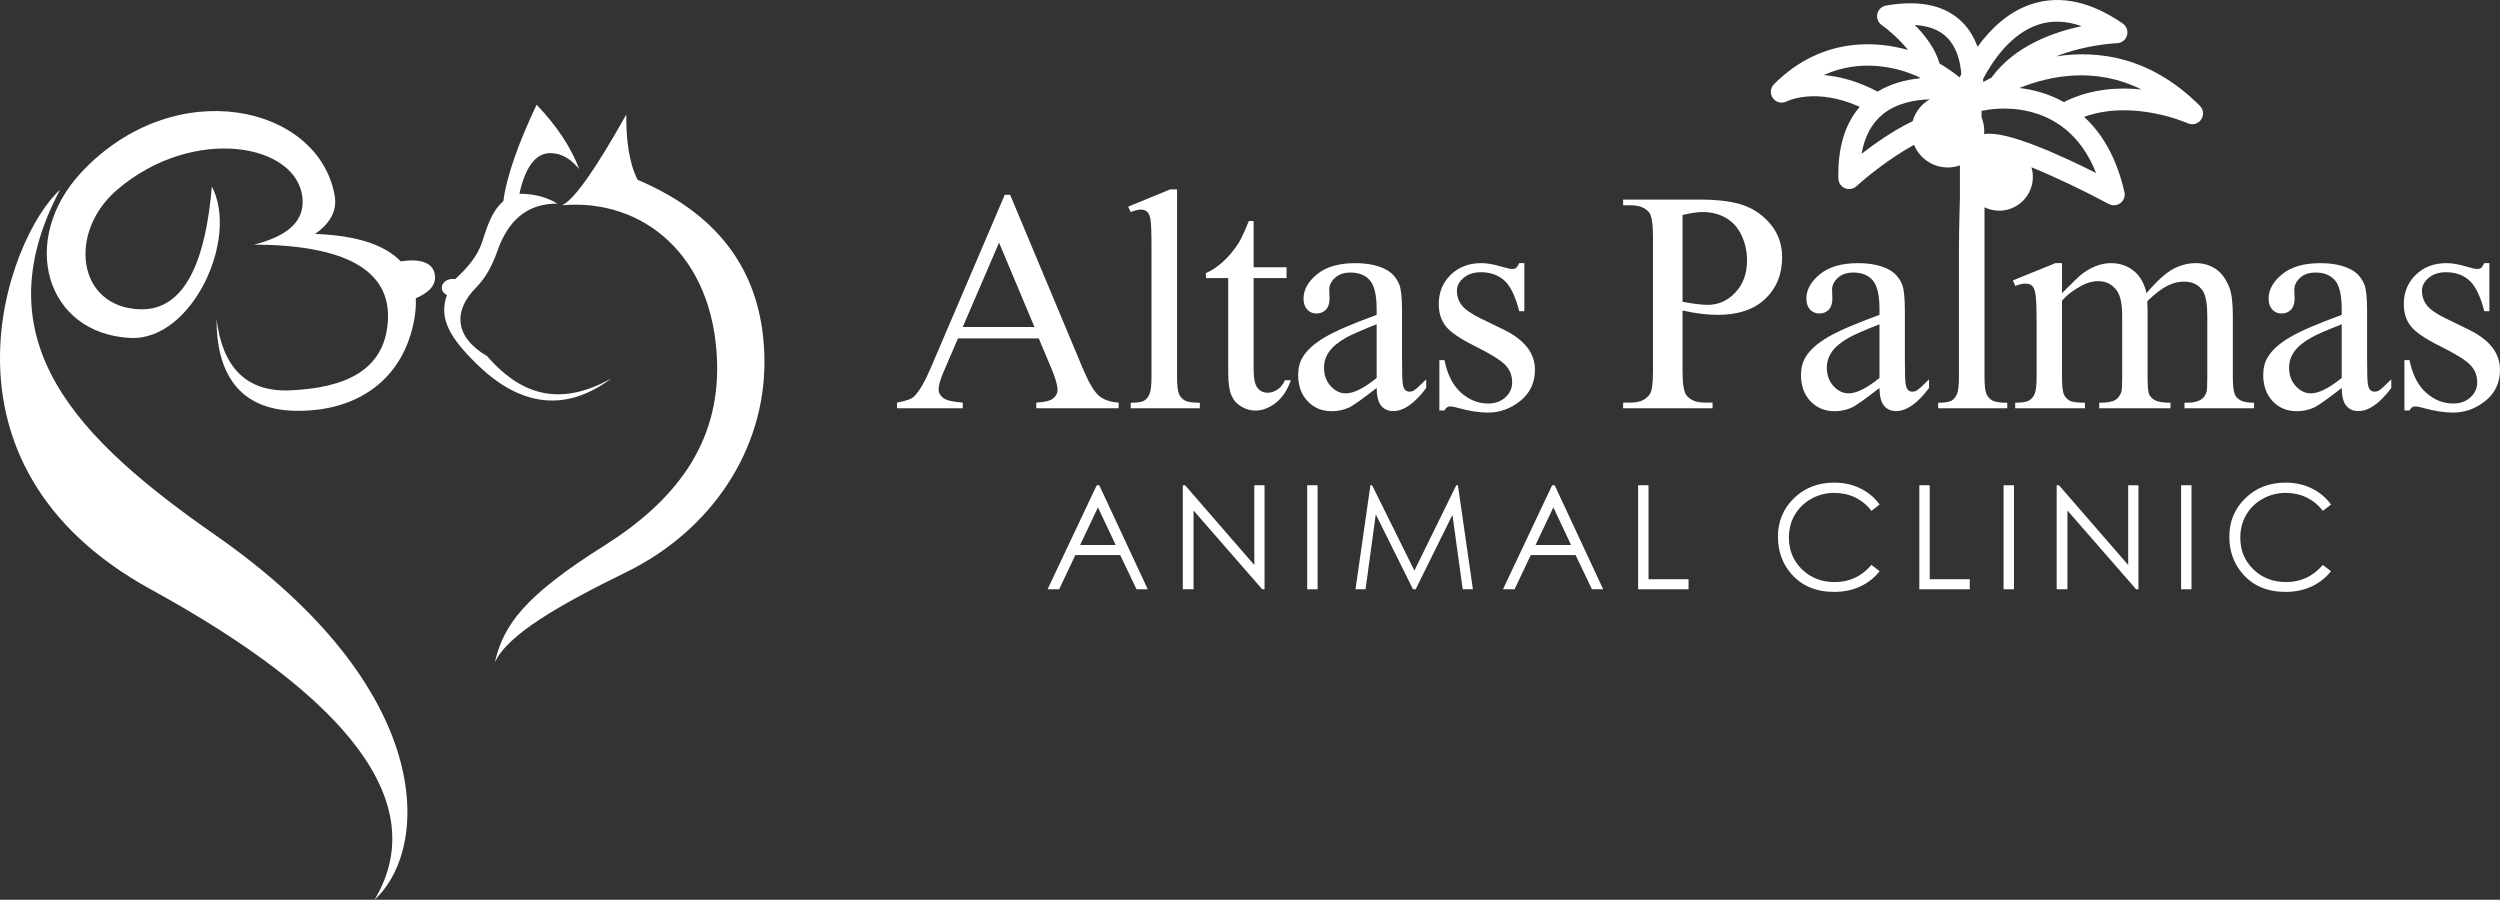 <?xml version="1.0" encoding="UTF-8"?>
<svg id="Layer_2" data-name="Layer 2" xmlns="http://www.w3.org/2000/svg" viewBox="0 0 293.458 105.615">
  <rect x="0" y="0" width="293.458" height="105.615" fill="#333333" stroke="none"/>
  <defs>
    <style>
      .cls-1 {
        fill: #fff;
      }
    </style>
  </defs>
  <g id="Layer_1-2" data-name="Layer 1">
    <g>
      <path class="cls-1" d="M7.049,22.273c-9.464,17.842,2.183,29.355,18.282,40.577,25.861,18.033,25.239,36.686,18.636,42.765,6.776-11.353-3.238-23.813-26.265-36.433C-9.219,54.429.97,27.723,7.049,22.273M24.865,21.888c-.706,8.533-3.08,14.608-8.45,14.418-7.396-.261-8.471-9.065-2.662-14.034,8.94-7.645,21.36-5.453,21.766,1.153.172,2.812-2.157,4.398-5.696,5.287,10.49.056,16.132,2.884,15.704,9.036-.401,5.812-5.121,7.797-11.478,8.074-5.213.228-7.951-2.807-8.632-8.362-.015,6.121,2.472,10.692,9.366,10.765,7.334.078,12.665-3.826,13.868-10.862.142-.834.194-1.618.157-2.353,1.318-.562,2.332-1.372,2.257-2.563-.113-1.747-1.927-2.097-4.033-1.767-1.853-1.94-5.171-3.045-10.045-3.217,1.6-1.129,2.643-2.575,2.296-4.52-1.895-10.63-18.731-14.385-29.663-2.787-7.493,7.951-4.31,19.03,5.693,19.514,7.221.35,12.78-11.662,9.552-17.783"/>
      <path class="cls-1" d="M65.974,24.091c1.44-.633,4.016-4.358,7.538-10.645-.014,2.946.302,5.611,1.331,7.66,10.286,4.358,14.792,11.649,14.889,21.146.107,10.521-6.205,20.001-16.22,24.906-7.759,3.799-14.029,7.361-15.44,10.645,1.007-4.408,3.439-7.824,12.82-13.729,8.266-5.201,13.591-11.899,13.28-21.629-.4-12.499-8.732-19.176-18.198-18.354M71.765,44.42c-5.693,3.175-10.343,2.285-14.566-2.6-3.796-2.216-4.07-5.282-1.333-8.046,1.194-1.205,1.955-2.711,2.527-4.336,1.199-3.403,3.347-5.554,7.031-5.54-1.125-.678-2.506-1.149-4.456-1.155.657-3.003,1.859-4.791,3.629-4.768,1.607.018,2.604.954,3.401,1.878-.965-2.554-2.635-5.076-5.01-7.565-1.97,4.196-3.466,8.091-3.905,11.322-1.367,1.206-1.866,2.902-2.481,4.768-.621,1.883-1.94,3.238-3.17,4.385-1.462-.213-2.162,1.262-.965,1.878-1.027,2.777.431,5.073,3.445,8.043,4.6,4.533,9.974,6.133,15.853,1.735"/>
      <path class="cls-1" d="M121.934,39.723h-9.485l-1.662,3.866c-.41.952-.614,1.662-.614,2.132,0,.374.178.702.533.984.355.283,1.123.467,2.303.551v.668h-7.714v-.668c1.023-.181,1.686-.416,1.987-.705.614-.578,1.294-1.752,2.042-3.523l8.618-20.162h.632l8.527,20.379c.687,1.638,1.31,2.701,1.87,3.189.561.487,1.34.762,2.34.822v.668h-9.666v-.668c.976-.048,1.635-.21,1.978-.488.344-.277.515-.614.515-1.012,0-.53-.241-1.367-.723-2.511l-1.481-3.523ZM121.428,38.386l-4.155-9.9-4.264,9.9h8.419Z"/>
      <path class="cls-1" d="M138.166,22.235v21.951c0,1.036.075,1.723.226,2.06.15.337.382.593.695.768.313.174.897.262,1.752.262v.65h-8.112v-.65c.759,0,1.276-.078,1.554-.235.277-.156.494-.416.65-.777.156-.361.235-1.054.235-2.078v-15.031c0-1.867-.042-3.014-.126-3.442-.084-.427-.22-.719-.406-.876-.187-.156-.425-.235-.714-.235-.313,0-.711.097-1.192.289l-.307-.632,4.932-2.023h.813Z"/>
      <path class="cls-1" d="M147.154,25.938v5.438h3.866v1.265h-3.866v10.731c0,1.072.153,1.795.461,2.168.307.374.701.56,1.183.56.397,0,.783-.124,1.156-.371.373-.247.662-.611.867-1.093h.705c-.422,1.181-1.018,2.068-1.789,2.665-.771.596-1.566.894-2.385.894-.554,0-1.096-.154-1.626-.46-.53-.308-.921-.747-1.174-1.319-.253-.572-.379-1.454-.379-2.646v-11.129h-2.62v-.596c.662-.265,1.34-.713,2.032-1.346.693-.632,1.31-1.382,1.852-2.249.277-.458.662-1.294,1.156-2.511h.56Z"/>
      <path class="cls-1" d="M161.597,45.54c-1.698,1.313-2.764,2.072-3.198,2.276-.65.301-1.343.452-2.078.452-1.145,0-2.086-.391-2.828-1.174-.74-.783-1.111-1.812-1.111-3.089,0-.807.181-1.505.542-2.096.494-.819,1.352-1.59,2.575-2.312,1.222-.723,3.254-1.602,6.097-2.638v-.65c0-1.65-.262-2.782-.786-3.396-.524-.614-1.286-.921-2.286-.921-.759,0-1.361.205-1.807.614-.458.41-.687.879-.687,1.409l.036,1.048c0,.554-.142.982-.424,1.283-.283.301-.654.452-1.111.452-.446,0-.81-.156-1.093-.47-.283-.313-.425-.741-.425-1.283,0-1.036.53-1.987,1.59-2.854,1.06-.867,2.547-1.301,4.462-1.301,1.469,0,2.674.247,3.613.741.71.374,1.234.958,1.572,1.752.217.518.325,1.578.325,3.18v5.619c0,1.578.03,2.544.09,2.899.06.355.16.594.298.714.138.121.298.181.479.181.192,0,.361-.042.506-.126.253-.156.741-.596,1.463-1.319v1.012c-1.349,1.807-2.638,2.71-3.866,2.71-.59,0-1.06-.205-1.409-.614-.35-.409-.53-1.108-.542-2.096ZM161.597,44.366v-6.305c-1.819.723-2.993,1.235-3.523,1.536-.952.53-1.632,1.084-2.042,1.662-.41.578-.614,1.21-.614,1.897,0,.867.259,1.587.777,2.159.518.572,1.114.858,1.789.858.915,0,2.12-.602,3.613-1.807Z"/>
      <path class="cls-1" d="M178.931,30.889v5.637h-.596c-.458-1.771-1.046-2.975-1.762-3.613-.717-.638-1.629-.958-2.737-.958-.842,0-1.523.223-2.042.668-.518.446-.776.939-.776,1.481,0,.675.192,1.253.578,1.734.373.494,1.132,1.018,2.276,1.572l2.638,1.283c2.445,1.192,3.667,2.764,3.667,4.715,0,1.506-.568,2.719-1.707,3.641-1.138.921-2.412,1.382-3.82,1.382-1.011,0-2.167-.181-3.469-.542-.397-.12-.723-.181-.976-.181-.277,0-.494.157-.65.47h-.596v-5.908h.596c.337,1.687.981,2.957,1.933,3.812.951.855,2.018,1.283,3.197,1.283.832,0,1.509-.244,2.033-.732.523-.487.785-1.075.785-1.761,0-.831-.292-1.529-.876-2.096-.584-.566-1.749-1.283-3.495-2.15-1.747-.867-2.891-1.65-3.433-2.349-.542-.687-.813-1.554-.813-2.602,0-1.361.467-2.499,1.4-3.415.933-.915,2.141-1.373,3.622-1.373.65,0,1.439.139,2.366.416.615.181,1.024.271,1.229.271.193,0,.344-.042.452-.126.108-.084.235-.271.38-.56h.596Z"/>
      <path class="cls-1" d="M197.502,36.453v7.136c0,1.542.169,2.5.506,2.873.458.53,1.15.795,2.078.795h.939v.668h-10.497v-.668h.921c1.036,0,1.777-.337,2.223-1.012.241-.373.361-1.258.361-2.656v-15.826c0-1.542-.162-2.499-.488-2.873-.469-.53-1.168-.795-2.096-.795h-.921v-.668h8.979c2.191,0,3.92.226,5.185.678,1.265.451,2.331,1.213,3.198,2.285.867,1.072,1.301,2.343,1.301,3.812,0,2-.66,3.625-1.979,4.878-1.319,1.253-3.183,1.879-5.592,1.879-.59,0-1.229-.042-1.915-.126-.687-.084-1.421-.21-2.204-.379ZM197.502,35.423c.639.121,1.204.211,1.698.271.494.061.915.09,1.265.09,1.253,0,2.333-.485,3.243-1.454.909-.97,1.364-2.225,1.364-3.767,0-1.06-.217-2.044-.65-2.954-.434-.91-1.049-1.59-1.844-2.042-.795-.451-1.697-.677-2.709-.677-.615,0-1.403.115-2.367.343v10.189Z"/>
      <path class="cls-1" d="M220.62,45.54c-1.699,1.313-2.765,2.072-3.198,2.276-.65.301-1.343.452-2.077.452-1.145,0-2.087-.391-2.828-1.174-.74-.783-1.111-1.812-1.111-3.089,0-.807.182-1.505.543-2.096.493-.819,1.352-1.59,2.574-2.312,1.222-.723,3.255-1.602,6.098-2.638v-.65c0-1.65-.263-2.782-.786-3.396-.524-.614-1.286-.921-2.286-.921-.758,0-1.36.205-1.807.614-.457.41-.686.879-.686,1.409l.035,1.048c0,.554-.142.982-.424,1.283-.283.301-.653.452-1.111.452-.445,0-.811-.156-1.093-.47-.283-.313-.425-.741-.425-1.283,0-1.036.53-1.987,1.59-2.854s2.547-1.301,4.463-1.301c1.469,0,2.674.247,3.613.741.71.374,1.234.958,1.571,1.752.217.518.325,1.578.325,3.18v5.619c0,1.578.03,2.544.09,2.899.061.355.16.594.299.714.138.121.298.181.479.181.192,0,.361-.042.506-.126.253-.156.74-.596,1.463-1.319v1.012c-1.349,1.807-2.637,2.71-3.865,2.71-.591,0-1.061-.205-1.41-.614-.349-.409-.529-1.108-.541-2.096ZM220.62,44.366v-6.305c-1.819.723-2.993,1.235-3.523,1.536-.951.53-1.632,1.084-2.041,1.662-.41.578-.615,1.21-.615,1.897,0,.867.26,1.587.777,2.159.518.572,1.114.858,1.789.858.915,0,2.119-.602,3.613-1.807Z"/>
      <path class="cls-1" d="M258.23,12.42c-5.701-5.702-11.833-6.576-16.874-5.804,3.545-1.407,7.075-1.543,7.135-1.544.549-.016,1.025-.382,1.18-.908.156-.526-.045-1.093-.496-1.404-3.759-2.592-7.345-3.363-10.663-2.292-2.817.91-4.919,3.003-6.384,5.03-.365-1.013-.912-1.997-1.728-2.831-1.984-2.032-5.015-2.711-9.01-2.016-.506.088-.909.473-1.021.974-.111.502.091,1.021.512,1.315.69.482,2.045,1.607,3.084,2.927-3.275-.937-9.924-1.788-15.727,4.015-.443.443-.496,1.142-.126,1.647.37.505,1.054.664,1.609.375.036-.018,3.404-1.709,8.58.638-1.738,2.013-2.59,4.826-2.507,8.413.011.497.312.941.769,1.137.16.069.33.102.498.102.31,0,.617-.114.855-.331,1.277-1.165,3.99-3.345,6.759-4.862.64,1.558,2.172,2.657,3.96,2.657.501,0,.98-.091,1.427-.249v3.676s-.114,4.203-.114,6.069v15.031c0,1.024-.078,1.716-.234,2.078s-.373.621-.65.777c-.277.157-.795.235-1.554.235v.65h8.112v-.65c-.855,0-1.439-.087-1.753-.262-.313-.175-.545-.431-.695-.768-.151-.337-.226-1.023-.226-2.06v-19.853c.519.251,1.096.4,1.712.4,2.189,0,3.964-1.775,3.964-3.964,0-.394-.06-.773-.167-1.133,2.717,1.103,6.075,2.698,9.08,4.311.188.101.394.151.6.151.272,0,.543-.088.768-.259.395-.301.578-.806.468-1.29-.862-3.794-2.459-6.743-4.735-8.831,5.777-2.093,12.1.723,12.166.752.56.256,1.22.075,1.57-.429.351-.504.29-1.187-.145-1.621ZM239.301,2.879c1.57-.505,3.259-.44,5.052.191-3.322.701-7.884,2.318-10.578,6.034-.355.18-.677.355-.98.524,0-.125-.002-.249-.005-.379,1.118-2.118,3.281-5.331,6.511-6.369ZM214.081,8.812c4.337-1.98,8.476-.849,10.36-.112.314.123.619.256.913.398-.001.032-.007.063-.009.095-1.625.163-3.376.605-4.943,1.56-2.394-1.262-4.538-1.794-6.321-1.941ZM224.515,14.229c-2.272,1.09-4.435,2.608-5.996,3.825.354-2.042,1.195-3.603,2.511-4.66,1.599-1.282,3.686-1.678,5.487-1.734-.967.553-1.696,1.471-2.001,2.568ZM230.034,9.087c-.663-.532-1.452-1.1-2.361-1.629-.494-1.757-1.733-3.34-2.901-4.52,1.642.088,2.917.587,3.807,1.495,1.124,1.147,1.532,2.803,1.644,4.255-.068.14-.131.272-.19.398ZM246.049,20.313c-4.107-2.071-10.625-5.055-13.151-4.566.01-.122.019-.245.019-.37,0-.571-.114-1.115-.317-1.613v-.768c.093,0,.187-.008.281-.028.42-.094,9.482-2.006,13.168,7.346ZM242.518,11.854c-.085.04-.162.09-.232.145-1.801-1.014-3.64-1.484-5.246-1.669,3.665-1.475,8.935-2.504,14.327.168-2.663-.27-5.827-.083-8.849,1.356Z"/>
      <path class="cls-1" d="M242.043,34.412c1.204-1.204,1.915-1.897,2.132-2.078.542-.458,1.126-.813,1.753-1.066.626-.253,1.246-.379,1.86-.379,1.036,0,1.927.301,2.674.903.747.603,1.247,1.476,1.499,2.62,1.241-1.445,2.289-2.394,3.145-2.846.854-.451,1.734-.677,2.637-.677.88,0,1.659.226,2.34.677.681.452,1.22,1.19,1.617,2.213.265.699.397,1.795.397,3.288v7.118c0,1.036.078,1.747.235,2.132.12.265.343.491.668.677.325.187.855.28,1.59.28v.65h-8.166v-.65h.344c.71,0,1.264-.138,1.662-.416.276-.192.476-.5.596-.921.048-.205.072-.789.072-1.752v-7.118c0-1.349-.162-2.3-.488-2.854-.469-.771-1.222-1.156-2.258-1.156-.639,0-1.28.16-1.924.479-.645.319-1.425.912-2.34,1.779l-.036.199.036.777v7.895c0,1.132.063,1.837.189,2.114.127.277.364.509.714.695.35.187.945.28,1.788.28v.65h-8.364v-.65c.915,0,1.545-.108,1.888-.325.344-.217.581-.542.714-.976.061-.205.091-.801.091-1.789v-7.118c0-1.349-.199-2.318-.597-2.909-.53-.771-1.271-1.156-2.222-1.156-.65,0-1.295.175-1.934.524-1,.53-1.771,1.126-2.312,1.789v8.871c0,1.084.075,1.789.226,2.114s.373.569.669.731c.295.163.895.244,1.797.244v.65h-8.184v-.65c.759,0,1.289-.081,1.59-.244.301-.162.53-.421.687-.776.156-.355.235-1.045.235-2.069v-6.323c0-1.818-.055-2.993-.163-3.523-.084-.397-.217-.671-.397-.822-.181-.15-.428-.226-.74-.226-.338,0-.741.09-1.211.271l-.271-.65,4.986-2.023h.777v3.523Z"/>
      <path class="cls-1" d="M274.878,45.54c-1.699,1.313-2.765,2.072-3.198,2.276-.65.301-1.343.452-2.077.452-1.145,0-2.087-.391-2.828-1.174-.74-.783-1.111-1.812-1.111-3.089,0-.807.182-1.505.543-2.096.493-.819,1.352-1.59,2.574-2.312,1.222-.723,3.255-1.602,6.098-2.638v-.65c0-1.65-.263-2.782-.786-3.396-.524-.614-1.286-.921-2.286-.921-.758,0-1.36.205-1.807.614-.457.41-.686.879-.686,1.409l.035,1.048c0,.554-.142.982-.424,1.283-.283.301-.653.452-1.111.452-.445,0-.811-.156-1.093-.47-.283-.313-.425-.741-.425-1.283,0-1.036.53-1.987,1.59-2.854s2.547-1.301,4.463-1.301c1.469,0,2.674.247,3.613.741.71.374,1.234.958,1.571,1.752.217.518.325,1.578.325,3.18v5.619c0,1.578.03,2.544.09,2.899.061.355.16.594.299.714.138.121.298.181.479.181.192,0,.361-.042.506-.126.253-.156.74-.596,1.463-1.319v1.012c-1.349,1.807-2.637,2.71-3.865,2.71-.591,0-1.061-.205-1.41-.614-.349-.409-.529-1.108-.541-2.096ZM274.878,44.366v-6.305c-1.819.723-2.993,1.235-3.523,1.536-.951.53-1.632,1.084-2.041,1.662-.41.578-.615,1.21-.615,1.897,0,.867.26,1.587.777,2.159.518.572,1.114.858,1.789.858.915,0,2.119-.602,3.613-1.807Z"/>
      <path class="cls-1" d="M292.212,30.889v5.637h-.596c-.458-1.771-1.046-2.975-1.762-3.613-.717-.638-1.629-.958-2.737-.958-.843,0-1.523.223-2.042.668-.518.446-.776.939-.776,1.481,0,.675.192,1.253.578,1.734.373.494,1.132,1.018,2.276,1.572l2.638,1.283c2.445,1.192,3.667,2.764,3.667,4.715,0,1.506-.568,2.719-1.707,3.641-1.138.921-2.412,1.382-3.82,1.382-1.012,0-2.168-.181-3.469-.542-.398-.12-.723-.181-.977-.181-.276,0-.493.157-.65.47h-.596v-5.908h.596c.338,1.687.982,2.957,1.934,3.812.951.855,2.018,1.283,3.197,1.283.832,0,1.509-.244,2.033-.732.523-.487.785-1.075.785-1.761,0-.831-.292-1.529-.876-2.096-.584-.566-1.749-1.283-3.495-2.15-1.747-.867-2.891-1.65-3.434-2.349-.541-.687-.812-1.554-.812-2.602,0-1.361.467-2.499,1.4-3.415.933-.915,2.141-1.373,3.622-1.373.65,0,1.439.139,2.366.416.615.181,1.024.271,1.229.271.193,0,.344-.042.452-.126.108-.084.235-.271.38-.56h.596Z"/>
      <g>
        <path class="cls-1" d="M129.035,56.961l5.694,12.21h-1.318l-1.92-4.018h-5.261l-1.902,4.018h-1.361l5.77-12.21h.299ZM128.881,59.555l-2.092,4.42h4.174l-2.082-4.42Z"/>
        <path class="cls-1" d="M138.84,69.171v-12.21h.266l8.127,9.359v-9.359h1.203v12.21h-.273l-8.061-9.246v9.246h-1.262Z"/>
        <path class="cls-1" d="M153.443,56.961h1.22v12.21h-1.22v-12.21Z"/>
        <path class="cls-1" d="M159.115,69.171l1.748-12.21h.198l4.964,10.019,4.916-10.019h.196l1.757,12.21h-1.196l-1.207-8.732-4.317,8.732h-.312l-4.369-8.799-1.199,8.799h-1.179Z"/>
        <path class="cls-1" d="M182.492,56.961l5.694,12.21h-1.318l-1.92-4.018h-5.261l-1.902,4.018h-1.361l5.77-12.21h.299ZM182.337,59.555l-2.092,4.42h4.174l-2.082-4.42Z"/>
        <path class="cls-1" d="M192.288,56.961h1.22v11.031h4.698v1.179h-5.918v-12.21Z"/>
        <path class="cls-1" d="M220.638,59.227l-.963.739c-.531-.692-1.169-1.217-1.913-1.573-.744-.357-1.562-.535-2.452-.535-.975,0-1.877.233-2.707.701s-1.473,1.096-1.93,1.884c-.456.789-.685,1.676-.685,2.661,0,1.488.511,2.73,1.531,3.727,1.021.996,2.31,1.494,3.864,1.494,1.71,0,3.141-.669,4.291-2.009l.963.73c-.608.775-1.368,1.374-2.278,1.797-.91.424-1.927.636-3.05.636-2.137,0-3.821-.711-5.056-2.134-1.035-1.2-1.552-2.65-1.552-4.35,0-1.787.626-3.291,1.88-4.512,1.253-1.22,2.823-1.83,4.71-1.83,1.141,0,2.17.226,3.088.677.919.451,1.672,1.083,2.258,1.896Z"/>
        <path class="cls-1" d="M225.297,56.961h1.22v11.031h4.698v1.179h-5.918v-12.21Z"/>
        <path class="cls-1" d="M235.185,56.961h1.22v12.21h-1.22v-12.21Z"/>
        <path class="cls-1" d="M241.42,69.171v-12.21h.266l8.127,9.359v-9.359h1.203v12.21h-.273l-8.061-9.246v9.246h-1.262Z"/>
        <path class="cls-1" d="M256.024,56.961h1.22v12.21h-1.22v-12.21Z"/>
        <path class="cls-1" d="M273.623,59.227l-.963.739c-.531-.692-1.169-1.217-1.913-1.573-.744-.357-1.562-.535-2.452-.535-.975,0-1.877.233-2.707.701s-1.473,1.096-1.93,1.884c-.456.789-.685,1.676-.685,2.661,0,1.488.511,2.73,1.531,3.727,1.021.996,2.31,1.494,3.864,1.494,1.71,0,3.141-.669,4.291-2.009l.963.73c-.608.775-1.368,1.374-2.278,1.797-.91.424-1.927.636-3.05.636-2.137,0-3.821-.711-5.056-2.134-1.035-1.2-1.552-2.65-1.552-4.35,0-1.787.626-3.291,1.88-4.512,1.253-1.22,2.823-1.83,4.71-1.83,1.141,0,2.17.226,3.088.677.919.451,1.672,1.083,2.258,1.896Z"/>
      </g>
    </g>
  </g>
</svg>